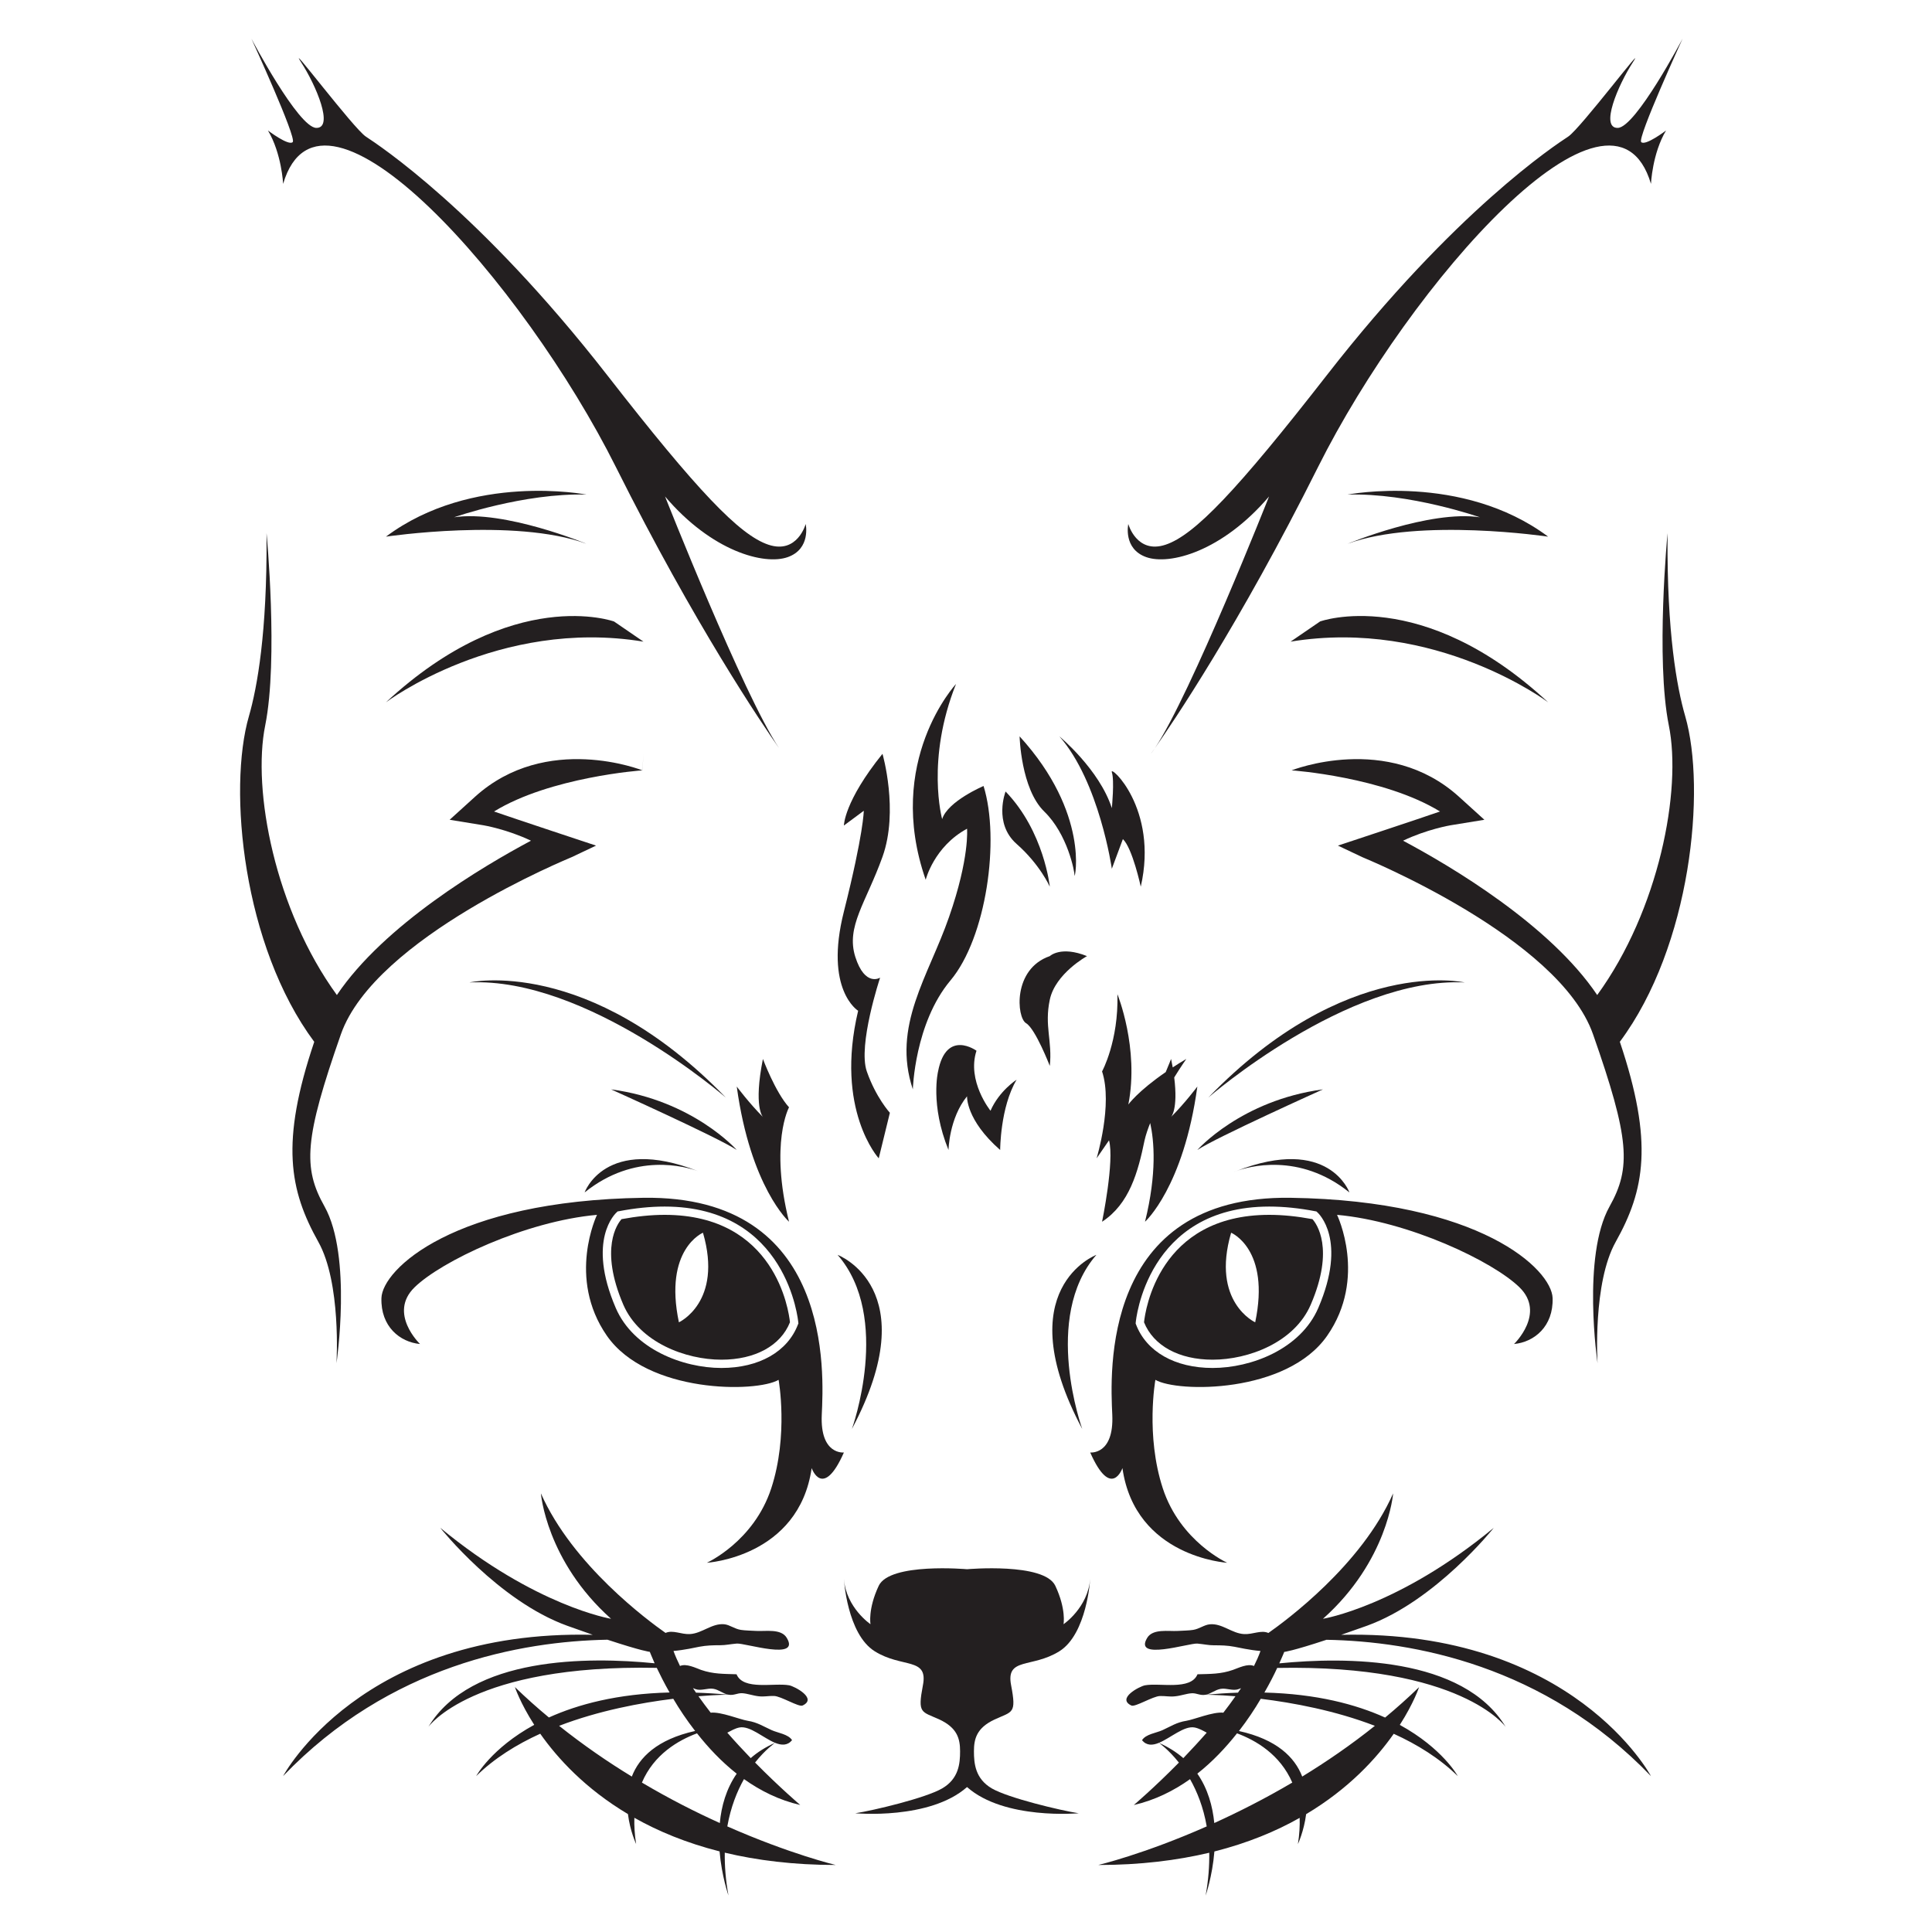 <?xml version="1.0"?>
<svg width="350" height="350" xmlns="http://www.w3.org/2000/svg" xmlns:svg="http://www.w3.org/2000/svg" enable-background="new 0 0 800 800" version="1.1" xml:space="preserve">
 <g class="layer">
  <title>Layer 1</title>
  <g id="svg_83">
   <path d="m57.29,23.17c-3.26,-0.08 -11.75,-16.17 -11.75,-16.17s8.25,17.99 7.49,18.74c-0.74,0.75 -4.49,-2.1 -4.49,-2.1c2.49,4.16 2.75,9.67 2.75,9.67c6.99,-23.64 43.63,17.99 60.28,51.29c14.37,28.74 26.52,46.58 29.55,50.92c-6.48,-9.72 -20.64,-45.58 -20.64,-45.58c8.48,9.98 17.99,12.49 22.22,10.99c4.25,-1.5 3.26,-6 3.26,-6s-1.5,5.5 -6.75,3.75c-5.25,-1.75 -12.92,-9.79 -29.22,-30.73c-23.23,-29.81 -41.46,-41.72 -43.72,-43.21c-2.24,-1.5 -14.48,-17.74 -11.74,-13.49c2.76,4.24 6,11.99 2.76,11.92z" fill="#231F20" id="svg_84"/>
   <path d="m141.12,135.52c0.27,0.39 0.52,0.74 0.75,1.04c0,0 -0.26,-0.35 -0.75,-1.04z" fill="#231F20" id="svg_85"/>
   <path d="m106.24,89.6c0,0 -20.68,-4.06 -36.32,7.62c0,0 23.32,-3.48 36.32,1.29c0,0 -14.88,-6.17 -23.98,-4.8c0,0 12.66,-4.44 23.98,-4.11z" fill="#231F20" id="svg_86"/>
   <path d="m116.57,116.24l-5.33,-3.65c0,0 -18.35,-6.67 -41.32,14.64c0,0 20.34,-15.32 46.65,-10.99z" fill="#231F20" id="svg_87"/>
   <path d="m57.66,224.96c4.18,7.44 3.3,21.85 3.3,21.99c0,0 2.86,-19.37 -2.16,-28.37c-3.97,-7.04 -3.66,-12.3 2.96,-31.22c6.19,-17.58 41.51,-31.93 41.83,-32.09l4.39,-2.08c0,0 -15.56,-5.15 -18.48,-6.18c10.17,-6.25 26.77,-7.46 26.89,-7.45l0.18,-3l-0.19,3c0,0 -17.37,-6.93 -30.31,4.77l-4.61,4.18l6.13,1c0.07,0.01 4.29,0.73 8.6,2.79c-8.66,4.62 -26.59,15.23 -35.16,27.96c-11.21,-15.42 -15.37,-37.11 -12.98,-48.86c2.4,-11.98 0.24,-34.81 0.24,-34.81l0,0.65c0.1,17.36 -1.68,27.25 -3.19,32.49c-3.85,13.25 -1.1,41.63 11.83,59.01c-6.17,18.26 -4.48,26.89 0.73,36.22z" fill="#231F20" id="svg_88"/>
   <path d="m116.57,216.99c-34.49,0.51 -47.3,13 -47.47,18.16c-0.16,5.16 3.35,7.99 6.99,8.33c0,0 -5.82,-5.56 -0.99,-10.27c4.83,-4.72 20.06,-11.97 33.05,-13.13c0,0 -5.49,11.41 1.79,21.9c7.31,10.49 27.11,10.33 31.11,7.99c0,0 1.82,10 -1.33,19.65c-3.16,9.66 -11.67,13.49 -11.67,13.49s16.67,-1 18.99,-17.15c0,0 2.01,5.83 5.84,-2.83c0,0 -4.34,0.5 -4.01,-6.83c0.34,-7.33 2.19,-39.8 -32.3,-39.31zm28,22.92c-1.87,4.95 -7.05,7.91 -13.88,7.91c-6.95,0 -15.92,-3.4 -19.14,-10.87c-5.31,-12.35 -0.03,-17.16 0.2,-17.36l0.14,-0.13l0.2,-0.03c2.94,-0.57 5.74,-0.85 8.31,-0.85c22.3,0 24.2,20.79 24.22,21l0.02,0.18l-0.07,0.15z" fill="#231F20" id="svg_89"/>
   <path d="m120.41,220.08c-2.43,0 -5.06,0.27 -7.81,0.78c-0.71,0.78 -4.06,5.29 0.32,15.5c2.96,6.84 11.29,9.96 17.77,9.96c6.1,0 10.73,-2.53 12.42,-6.78c-0.21,-2.03 -2.62,-19.46 -22.7,-19.46zm2.58,19.47c-2.79,-13.26 4.36,-16.23 4.36,-16.23c3.65,12.57 -4.36,16.23 -4.36,16.23z" fill="#231F20" id="svg_90"/>
   <path d="m219.68,246.32c6.48,0 14.82,-3.12 17.77,-9.96c4.4,-10.2 1.02,-14.72 0.31,-15.5c-2.75,-0.51 -5.38,-0.78 -7.82,-0.78c-20.07,0 -22.47,17.43 -22.69,19.46c1.71,4.25 6.32,6.78 12.43,6.78zm3.35,-23c0,0 7.15,2.97 4.36,16.23c0,0 -8.03,-3.66 -4.36,-16.23z" fill="#231F20" id="svg_91"/>
   <path d="m155.46,183.11c-4.27,17.98 3.73,26.73 3.73,26.73l2.02,-8.25c0,0 -2.52,-2.74 -4.18,-7.49c-1.66,-4.75 2.41,-16.99 2.41,-16.99s-2.73,1.75 -4.49,-3.75c-1.74,-5.49 1.93,-9.81 4.92,-18.14c2.99,-8.34 0,-18.66 0,-18.66c-6.99,8.67 -6.99,12.99 -6.99,12.99l3.6,-2.67c0,0 -0.01,4.01 -3.6,18.25c-3.6,14.22 2.58,17.98 2.58,17.98z" fill="#231F20" id="svg_92"/>
   <path d="m142.94,221.33c-3.53,-14.24 0,-20.73 0,-20.73c-2.49,-2.75 -4.73,-8.76 -4.73,-8.76c-1.74,8.73 0,10.51 0,10.51c-2.5,-2.51 -4.74,-5.51 -4.74,-5.51c2.5,18.25 9.47,24.49 9.47,24.49z" fill="#231F20" id="svg_93"/>
   <path d="m165.37,197.35c0,0 0.32,-11.99 6.82,-19.74c6.49,-7.73 9.01,-25.49 5.99,-35.22c0,0 -6.49,2.75 -7.5,6c0,0 -2.98,-10.74 2.51,-24.48c0,0 -12.99,13.98 -5.49,35.47c0,0 1.48,-6 7.49,-9.25c0,0 0.49,5.25 -3.26,15.99c-3.72,10.74 -10.4,19.74 -6.56,31.23z" fill="#231F20" id="svg_94"/>
   <path d="m176.9,190.35c0,0 -5.47,-3.99 -6.96,3.75c0,0 -1.47,5.99 1.89,14.23c0,0 0.1,-5.73 3.36,-9.73c0,0 -0.26,4.25 6,9.73c0,0 0,-7.73 2.98,-12.73c0,0 -3.15,2 -4.73,5.62c0,0 -4.33,-5.37 -2.54,-10.87z" fill="#231F20" id="svg_95"/>
   <path d="m184.17,152.89c4.25,3.74 6.01,7.74 6.01,7.74s-1.01,-9.99 -8.01,-17.24c0,0 -2.25,5.75 2,9.5z" fill="#231F20" id="svg_96"/>
   <path d="m196.92,173.21c-4.75,-1.92 -6.74,0 -6.74,0c-6.75,2.32 -6.01,11.15 -4.3,12.15c1.7,1 4.3,7.74 4.3,7.74c0.49,-4.49 -1.01,-7.24 0,-11.99c1,-4.75 6.74,-7.9 6.74,-7.9z" fill="#231F20" id="svg_97"/>
   <path d="m203.42,152.01c1.73,1.62 3.24,8.62 3.24,8.62c3.26,-14.23 -5.75,-22.23 -5.24,-20.73c0.5,1.49 0,6.5 0,6.5c-2.26,-7.01 -9.5,-13 -9.5,-13c7.24,8.24 9.5,23.98 9.5,23.98l2,-5.37z" fill="#231F20" id="svg_98"/>
   <path d="m194.67,158.63c0,0.75 2.81,-11.24 -9.96,-25.23c0,0 0.23,9.49 4.46,13.61c4.25,4.13 5.5,10.87 5.5,11.62z" fill="#231F20" id="svg_99"/>
   <path d="m85.04,177.98c21.28,-1.03 46.44,20.85 46.44,20.85c-24.96,-25.78 -46.44,-20.85 -46.44,-20.85z" fill="#231F20" id="svg_100"/>
   <path d="m110.7,197.35c0,0 19.48,8.76 22.77,10.98c0,0 -7.93,-9 -22.77,-10.98z" fill="#231F20" id="svg_101"/>
   <path d="m126.45,212.16c0.15,0.05 0.31,0.12 0.46,0.17c0,0 -0.15,-0.06 -0.46,-0.17z" fill="#231F20" id="svg_102"/>
   <path d="m105.91,216.02c9.14,-7.36 18.4,-4.64 20.54,-3.86c-16.85,-6.58 -20.54,3.86 -20.54,3.86z" fill="#231F20" id="svg_103"/>
   <path d="m154.33,258.87c13.54,-25.47 -2.59,-31.54 -2.59,-31.54c9.88,11.37 2.59,31.54 2.59,31.54z" fill="#231F20" id="svg_104"/>
   <path d="m207.66,100.93c4.24,1.5 13.74,-1.01 22.24,-10.99c0,0 -14.17,35.86 -20.67,45.58c3.05,-4.34 15.19,-22.17 29.55,-50.92c16.66,-33.3 53.3,-74.93 60.31,-51.29c0,0 0.24,-5.51 2.73,-9.67c0,0 -3.74,2.85 -4.5,2.1c-0.74,-0.75 7.5,-18.74 7.5,-18.74s-8.49,16.09 -11.74,16.17c-3.25,0.07 0,-7.68 2.75,-11.92c2.76,-4.25 -9.48,11.99 -11.73,13.49c-2.26,1.49 -20.5,13.39 -43.72,43.21c-16.31,20.94 -23.97,28.98 -29.23,30.73c-5.23,1.74 -6.75,-3.75 -6.75,-3.75s-0.98,4.5 3.26,6z" fill="#231F20" id="svg_105"/>
   <path d="m209.23,135.52c-0.48,0.69 -0.74,1.04 -0.74,1.04c0.22,-0.3 0.49,-0.65 0.74,-1.04z" fill="#231F20" id="svg_106"/>
   <path d="m244.13,98.51c12.99,-4.77 36.33,-1.29 36.33,-1.29c-15.65,-11.67 -36.33,-7.62 -36.33,-7.62c11.32,-0.33 23.97,4.11 23.97,4.11c-9.1,-1.36 -23.97,4.8 -23.97,4.8z" fill="#231F20" id="svg_107"/>
   <path d="m233.8,116.24c26.3,-4.33 46.66,10.99 46.66,10.99c-22.98,-21.31 -41.31,-14.65 -41.31,-14.65l-5.35,3.66z" fill="#231F20" id="svg_108"/>
   <path d="m302.09,97.24l0,-0.65c0,0 -2.18,22.83 0.23,34.81c2.39,11.75 -1.76,33.44 -12.97,48.86c-8.57,-12.73 -26.5,-23.34 -35.17,-27.96c4.3,-2.06 8.52,-2.78 8.59,-2.79l6.14,-1l-4.61,-4.18c-12.94,-11.7 -30.32,-4.77 -30.32,-4.77l-0.18,-3l0.18,3c0.13,-0.01 16.71,1.2 26.89,7.45c-2.92,1.03 -18.49,6.18 -18.49,6.18l4.39,2.08c0.34,0.16 35.65,14.51 41.82,32.09c6.64,18.92 6.94,24.18 2.99,31.22c-5.03,9 -2.17,28.37 -2.17,28.37c-0.01,-0.14 -0.88,-14.55 3.3,-21.99c5.22,-9.33 6.89,-17.96 0.74,-36.23c12.93,-17.37 15.67,-45.75 11.84,-59c-1.52,-5.24 -3.31,-15.13 -3.2,-32.49z" fill="#231F20" id="svg_109"/>
   <path d="m203.34,265.96c2.3,16.16 18.98,17.15 18.98,17.15s-8.51,-3.83 -11.67,-13.49c-3.15,-9.65 -1.34,-19.65 -1.34,-19.65c4,2.34 23.83,2.5 31.12,-7.99c7.3,-10.49 1.79,-21.9 1.79,-21.9c12.98,1.17 28.22,8.41 33.05,13.13c4.82,4.71 -0.99,10.27 -0.99,10.27c3.65,-0.34 7.15,-3.17 6.99,-8.33c-0.18,-5.16 -13,-17.65 -47.47,-18.16c-34.46,-0.49 -32.64,31.98 -32.3,39.31c0.33,7.33 -4,6.83 -4,6.83c3.82,8.66 5.84,2.83 5.84,2.83zm2.41,-26.38c0.01,-0.21 1.92,-21 24.19,-21c2.6,0 5.4,0.28 8.34,0.85l0.19,0.03l0.15,0.13c0.23,0.2 5.51,5.01 0.2,17.36c-3.22,7.47 -12.17,10.87 -19.14,10.87c-6.84,0 -12.02,-2.96 -13.89,-7.91l-0.06,-0.16l0.02,-0.17z" fill="#231F20" id="svg_110"/>
   <path d="m191.92,299.14c5,-3.13 5.58,-13.11 5.58,-13.11c-0.43,5.24 -4.83,8.21 -4.83,8.21s0.51,-2.72 -1.49,-6.96c-2.01,-4.25 -15.99,-3 -15.99,-3s-13.98,-1.25 -16,3c-1.99,4.24 -1.49,6.96 -1.49,6.96s-4.41,-2.97 -4.82,-8.21c0,0 0.57,9.98 5.58,13.11c4.98,3.12 9.75,1.02 8.73,6.19c-0.99,5.18 -0.26,4.68 2.99,6.17c3.25,1.51 3.75,3.5 3.75,5.76c0,2.24 -0.24,4.98 -3.25,6.73c-2.98,1.74 -12.48,4 -15.73,4.5c0,0 13.48,1.24 20.24,-4.75c6.74,5.99 20.23,4.75 20.23,4.75c-3.25,-0.5 -12.74,-2.76 -15.74,-4.5c-2.99,-1.75 -3.24,-4.49 -3.24,-6.73c0,-2.26 0.5,-4.25 3.75,-5.76c3.24,-1.49 3.98,-0.99 2.99,-6.17c-1.01,-5.17 3.74,-3.07 8.74,-6.19z" fill="#231F20" id="svg_111"/>
   <path d="m207.43,221.33c0,0 6.98,-6.24 9.48,-24.49c0,0 -2.25,3 -4.76,5.51c0,0 1.3,-1.31 0.57,-7.16c1.23,-1.99 2.19,-3.35 2.19,-3.35c-0.89,0.52 -1.71,1.03 -2.46,1.53c-0.09,-0.49 -0.19,-0.99 -0.3,-1.53c0,0 -0.38,1 -0.97,2.38c-5.07,3.48 -6.77,5.87 -6.77,5.87c2,-10.23 -1.98,-19.98 -1.98,-19.98c0.23,8.5 -2.78,13.99 -2.78,13.99c1.98,5.99 -0.99,15.74 -0.99,15.74l2.25,-3.26c1.01,3.75 -1.26,14.75 -1.26,14.75c4.97,-3.25 6.51,-9 7.7,-14.75c0.22,-0.97 0.58,-2.03 1.02,-3.13c0.7,3.17 1.25,9.03 -0.94,17.88z" fill="#231F20" id="svg_112"/>
   <path d="m242.98,296.16c1.36,-0.48 2.9,-1.02 4.66,-1.64c12.46,-4.51 22.97,-17.74 22.97,-17.74c-17.24,14.24 -30.94,16.48 -30.94,16.48c11.76,-10.49 12.71,-22.72 12.71,-22.72c-5.75,13.02 -19.47,23.09 -22.6,25.29c-1.32,-0.59 -2.79,0.28 -4.39,0.2c-2.23,-0.11 -3.98,-1.99 -6.23,-1.77c-1,0.09 -1.88,0.83 -3.01,1.01c-0.67,0.12 -2.14,0.15 -2.8,0.19c-1.64,0.1 -4.49,-0.45 -5.52,1.25c-2.56,4.23 7.58,0.92 9.08,1.04c1.17,0.1 2,0.31 2.99,0.31c1.31,0 2.44,0.02 3.75,0.27c0.61,0.11 2.78,0.61 4.7,0.76c-0.32,0.9 -0.72,1.8 -1.18,2.72c-1.13,-0.51 -2.88,0.39 -3.82,0.71c-2.22,0.77 -4.05,0.72 -6.41,0.79c-1.23,2.98 -6.81,1.5 -9.52,2c-1.01,0.2 -5.17,2.38 -2.46,3.66c0.68,0.33 3.9,-1.69 5.18,-1.72c1.02,-0.03 1.73,0.17 2.76,0.05c1.04,-0.1 2.1,-0.51 3.01,-0.55c0.9,-0.05 1.47,0.45 2.5,0.27c0.98,-0.18 1.72,-0.9 2.74,-1.07c1.06,-0.18 2.2,0.43 3.22,0.05c0.12,-0.04 0.29,-0.11 0.46,-0.17c-0.18,0.26 -0.37,0.54 -0.56,0.81c-1.85,0.06 -3.81,0.19 -5.86,0.38c0,0 2.08,0 5.41,0.27c-0.69,1 -1.45,2 -2.2,2.98c-1.88,-0.2 -5.28,1.24 -6.71,1.47c-1.76,0.27 -2.87,1.04 -4.33,1.7c-1.07,0.49 -3.04,0.72 -3.69,1.82c0.84,1 1.9,0.95 3.06,0.47c0.08,0.06 1.72,1.19 3.62,3.58c-4.47,4.55 -8.17,7.69 -8.17,7.69c3.81,-0.88 7.21,-2.57 10.19,-4.69c1.26,2.22 2.42,5.07 3.02,8.56c-11.39,5.04 -19.65,6.99 -19.65,6.99c7.62,0 14.28,-0.84 20.11,-2.22c0.03,2.35 -0.14,4.94 -0.66,7.76c0,0 1.22,-3.44 1.59,-7.99c6.02,-1.52 11.14,-3.65 15.45,-6.09c0.04,1.46 -0.04,3.03 -0.32,4.75c0,0 1.09,-2.31 1.49,-5.42c7.7,-4.59 12.73,-10.08 15.87,-14.56c4.3,1.95 8.32,4.46 11.6,7.66c0,0 -2.72,-5.01 -10.5,-9.27c2.56,-4 3.49,-6.84 3.49,-6.84c-2,1.94 -4.07,3.78 -6.15,5.51c-5.27,-2.38 -12.39,-4.29 -21.87,-4.53c0.98,-1.71 1.76,-3.24 2.32,-4.46c33.41,-0.66 41.4,10.7 41.4,10.7c-7.74,-12.82 -29.06,-12.72 -41.02,-11.53c0.59,-1.29 0.89,-2.07 0.89,-2.07s1.44,-0.14 7.66,-2.2c15.65,0.29 39.47,4.58 58.78,24.7c0,-0.01 -14.11,-26.57 -56.11,-25.6zm-33.03,19.57c2.11,-0.87 4.57,-3.14 6.46,-2.78c0.82,0.16 1.51,0.57 2.2,0.94c-1.43,1.63 -2.87,3.17 -4.24,4.61c-1.23,-1.07 -2.7,-2 -4.42,-2.77zm10.03,14.53c-0.3,-3.05 -1.17,-6.21 -3.07,-8.95c2.77,-2.18 5.15,-4.72 7.19,-7.3c3.41,1.27 7.8,3.82 10.01,8.92c-4.95,2.92 -9.78,5.35 -14.13,7.33zm29.09,-17.61c-4.35,3.48 -8.81,6.53 -13.16,9.19c-1.34,-3.47 -4.58,-6.73 -11.46,-8.25c1.54,-1.99 2.87,-3.99 3.95,-5.84c5.83,0.72 13.45,2.12 20.67,4.9z" fill="#231F20" id="svg_113"/>
   <path d="m265.34,177.98c0,0 -21.5,-4.93 -46.44,20.85c0,0 25.16,-21.88 46.44,-20.85z" fill="#231F20" id="svg_114"/>
   <path d="m216.91,208.33c3.29,-2.22 22.76,-10.98 22.76,-10.98c-14.84,1.98 -22.76,10.98 -22.76,10.98z" fill="#231F20" id="svg_115"/>
   <path d="m223.92,212.16c-0.29,0.11 -0.47,0.17 -0.47,0.17c0.18,-0.05 0.32,-0.12 0.47,-0.17z" fill="#231F20" id="svg_116"/>
   <path d="m244.46,216.02c0,0 -3.69,-10.44 -20.54,-3.86c2.13,-0.78 11.4,-3.5 20.54,3.86z" fill="#231F20" id="svg_117"/>
   <path d="m196.06,258.87c0,0 -7.32,-20.17 2.56,-31.54c0,0 -16.11,6.07 -2.56,31.54z" fill="#231F20" id="svg_118"/>
   <path d="m151.4,337.86c0,0 -8.24,-1.96 -19.64,-6.99c0.62,-3.5 1.76,-6.34 3.02,-8.57c3,2.13 6.38,3.82 10.19,4.69c0,0 -3.69,-3.13 -8.18,-7.69c1.89,-2.39 3.56,-3.51 3.62,-3.57c1.18,0.47 2.24,0.53 3.08,-0.48c-0.67,-1.09 -2.62,-1.32 -3.7,-1.82c-1.45,-0.65 -2.59,-1.42 -4.32,-1.69c-1.45,-0.23 -4.86,-1.67 -6.72,-1.47c-0.77,-0.99 -1.51,-1.99 -2.22,-2.98c3.35,-0.27 5.44,-0.28 5.44,-0.28c-2.05,-0.19 -4.01,-0.31 -5.88,-0.37c-0.19,-0.27 -0.38,-0.56 -0.55,-0.82c0.17,0.06 0.34,0.13 0.46,0.18c1.01,0.37 2.16,-0.23 3.22,-0.06c1.03,0.17 1.76,0.9 2.75,1.07c1,0.18 1.58,-0.31 2.48,-0.27c0.92,0.05 1.98,0.45 3.02,0.56c1.03,0.11 1.72,-0.09 2.74,-0.06c1.29,0.03 4.49,2.06 5.19,1.73c2.73,-1.28 -1.44,-3.47 -2.43,-3.66c-2.73,-0.5 -8.31,0.98 -9.54,-2c-2.36,-0.08 -4.19,-0.02 -6.43,-0.79c-0.92,-0.33 -2.66,-1.22 -3.81,-0.71c-0.45,-0.92 -0.85,-1.82 -1.18,-2.72c1.92,-0.16 4.1,-0.65 4.7,-0.77c1.3,-0.24 2.44,-0.27 3.75,-0.27c1.01,0 1.83,-0.2 3.01,-0.3c1.48,-0.13 11.63,3.18 9.05,-1.05c-1.02,-1.7 -3.85,-1.14 -5.5,-1.24c-0.65,-0.04 -2.13,-0.07 -2.81,-0.19c-1.15,-0.18 -2.01,-0.92 -3,-1.02c-2.26,-0.21 -4,1.66 -6.24,1.78c-1.58,0.08 -3.06,-0.8 -4.4,-0.21c-3.12,-2.19 -16.83,-12.27 -22.58,-25.28c0,0 0.95,12.23 12.71,22.72c0,0 -13.71,-2.25 -30.95,-16.49c0,0 10.51,13.24 23,17.75c1.72,0.62 3.27,1.16 4.64,1.64c-42.01,-0.97 -56.1,25.59 -56.1,25.59c19.3,-20.12 43.12,-24.41 58.76,-24.7c6.23,2.06 7.67,2.2 7.67,2.2s0.31,0.78 0.87,2.07c-11.94,-1.19 -33.25,-1.29 -40.99,11.53c0,0 7.97,-11.36 41.38,-10.7c0.58,1.22 1.35,2.75 2.32,4.46c-9.47,0.24 -16.59,2.15 -21.86,4.53c-2.09,-1.73 -4.15,-3.57 -6.16,-5.51c0,0 0.94,2.85 3.5,6.84c-7.79,4.26 -10.51,9.28 -10.51,9.28c3.28,-3.21 7.31,-5.72 11.6,-7.67c3.15,4.48 8.18,9.97 15.89,14.56c0.39,3.11 1.48,5.42 1.48,5.42c-0.27,-1.72 -0.36,-3.29 -0.32,-4.75c4.32,2.44 9.44,4.57 15.44,6.09c0.39,4.55 1.61,7.99 1.61,7.99c-0.52,-2.82 -0.7,-5.41 -0.67,-7.76c5.82,1.39 12.49,2.23 20.1,2.23zm-10.99,-22.13c-1.73,0.77 -3.2,1.7 -4.41,2.77c-1.38,-1.44 -2.82,-2.98 -4.24,-4.61c0.71,-0.36 1.38,-0.78 2.2,-0.94c1.9,-0.36 4.33,1.91 6.45,2.78zm-39.12,-3.08c7.24,-2.78 14.85,-4.18 20.68,-4.9c1.09,1.85 2.42,3.85 3.96,5.83c-6.88,1.53 -10.13,4.79 -11.47,8.26c-4.37,-2.66 -8.8,-5.71 -13.17,-9.19zm24.98,1.36c2.03,2.58 4.41,5.12 7.19,7.31c-1.89,2.73 -2.78,5.89 -3.06,8.94c-4.39,-1.98 -9.19,-4.41 -14.11,-7.33c2.17,-5.1 6.57,-7.65 9.98,-8.92z" fill="#231F20" id="svg_119"/>
  </g>
 </g>
</svg>